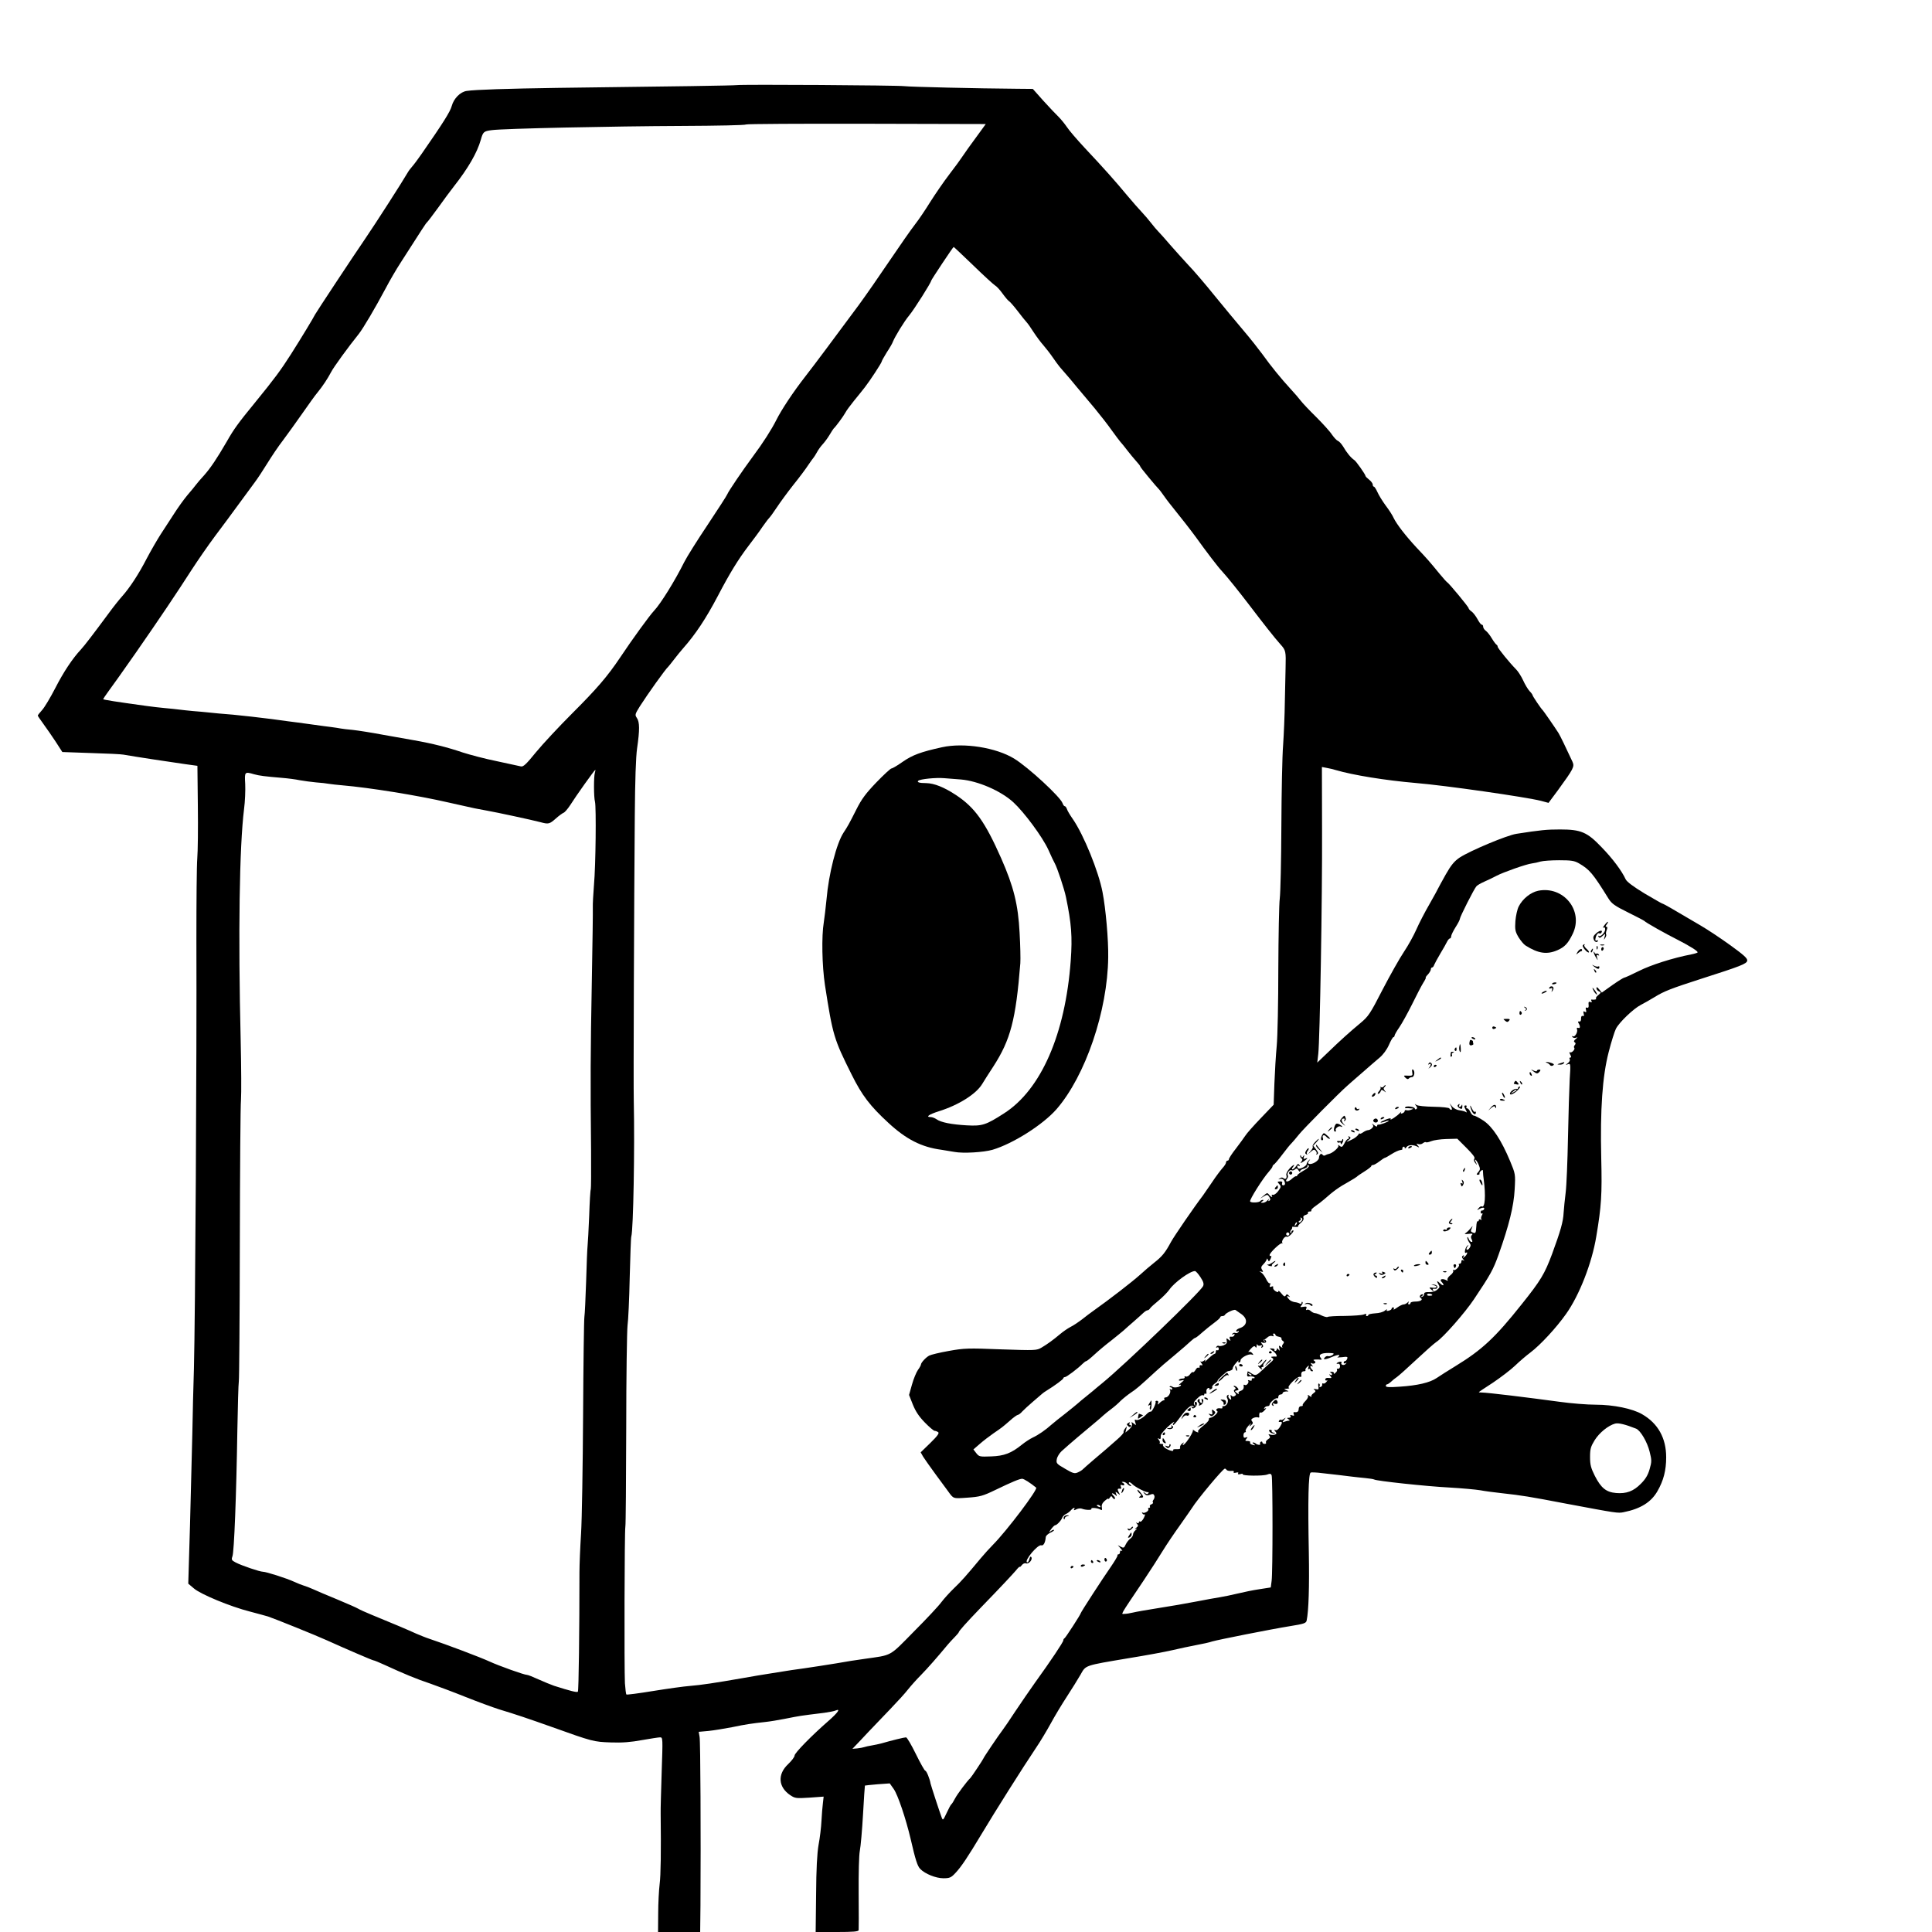 <?xml version="1.0" standalone="no"?>
<!DOCTYPE svg PUBLIC "-//W3C//DTD SVG 20010904//EN"
 "http://www.w3.org/TR/2001/REC-SVG-20010904/DTD/svg10.dtd">
<svg version="1.0" xmlns="http://www.w3.org/2000/svg"
 width="1330pt" height="1330pt" viewBox="0 0 1330 1330"
 preserveAspectRatio="xMidYMid meet">
<g transform="translate(0,1330) scale(0.1,-0.1)"
fill="#000000" stroke="none">
<path d="M5070 12714 c-23 -3 -402 -9 -1235 -19 -335 -5 -564 -12 -622 -21
-44 -6 -89 -52 -103 -103 -10 -39 -60 -118 -208 -331 -25 -36 -54 -75 -65 -87
-11 -12 -25 -31 -31 -42 -35 -61 -220 -349 -293 -456 -83 -121 -339 -509 -344
-520 -7 -16 -95 -162 -167 -275 -70 -110 -115 -170 -247 -332 -114 -139 -146
-183 -194 -268 -68 -117 -111 -181 -155 -231 -23 -25 -48 -54 -56 -65 -8 -11
-35 -44 -61 -74 -25 -30 -67 -89 -93 -130 -27 -41 -68 -104 -91 -140 -23 -36
-66 -110 -95 -165 -56 -109 -118 -203 -171 -262 -19 -21 -61 -74 -93 -118
-105 -142 -164 -219 -188 -245 -59 -63 -120 -155 -177 -266 -34 -66 -75 -135
-92 -153 -16 -18 -29 -34 -29 -37 0 -3 18 -29 39 -58 22 -30 60 -85 85 -123
l45 -70 198 -7 c109 -3 210 -8 223 -11 59 -11 342 -54 422 -65 l87 -12 3 -276
c2 -153 0 -315 -4 -362 -4 -47 -6 -296 -6 -555 3 -831 -8 -2610 -17 -2955 -4
-124 -9 -326 -11 -450 -3 -124 -10 -407 -16 -629 l-12 -403 39 -33 c46 -40
251 -125 385 -159 52 -14 109 -29 125 -34 45 -15 328 -129 405 -164 119 -54
314 -138 321 -138 5 0 39 -14 76 -31 128 -59 221 -98 315 -129 51 -18 161 -59
243 -92 83 -33 186 -71 230 -85 113 -34 199 -63 365 -122 279 -100 287 -102
405 -106 78 -3 139 2 214 16 58 10 114 19 125 19 19 0 19 -5 11 -237 -4 -131
-8 -260 -7 -288 3 -263 1 -423 -7 -485 -5 -41 -10 -132 -10 -202 l-1 -128 145
0 145 0 2 183 c3 479 0 1130 -6 1160 l-6 35 67 6 c38 4 111 16 163 26 96 20
131 25 230 36 30 3 89 13 130 21 117 23 98 20 275 42 33 5 68 11 78 16 36 15
15 -15 -50 -72 -116 -101 -233 -221 -233 -238 0 -10 -20 -36 -44 -59 -75 -70
-69 -158 14 -214 33 -22 41 -23 133 -17 l97 7 -5 -44 c-3 -24 -8 -79 -10 -123
-2 -44 -11 -118 -20 -165 -10 -58 -16 -166 -17 -343 l-3 -257 148 0 c110 0
147 3 148 13 1 6 1 120 0 252 -1 141 2 262 8 294 6 30 16 143 22 250 6 108 12
197 13 199 2 1 41 5 87 9 l84 6 27 -38 c29 -41 84 -205 117 -345 33 -144 47
-187 66 -206 33 -34 108 -64 159 -64 43 0 53 4 82 35 41 43 86 111 179 266 92
154 285 460 379 600 28 41 72 115 99 164 27 50 77 133 111 185 34 52 76 120
94 151 38 67 23 62 332 114 118 19 253 44 300 55 47 11 121 27 164 35 44 8 94
19 110 25 41 12 403 84 539 106 94 15 108 20 112 38 14 67 19 233 15 466 -7
365 -3 547 13 553 6 2 41 1 77 -4 36 -4 88 -10 115 -13 28 -3 68 -8 90 -11 22
-3 64 -7 93 -10 30 -3 57 -7 62 -10 15 -10 359 -47 515 -55 88 -5 185 -14 215
-19 30 -6 100 -15 155 -21 128 -14 185 -23 435 -71 352 -66 357 -67 397 -59
116 23 190 69 233 145 42 73 60 143 60 233 0 132 -56 233 -165 296 -66 39
-199 66 -320 66 -59 0 -171 9 -249 20 -229 31 -490 63 -538 64 -10 0 -18 1
-18 2 0 2 44 31 98 66 53 36 122 88 152 117 30 29 78 70 105 90 69 52 179 171
246 266 91 128 178 350 208 534 35 208 40 289 34 536 -8 339 8 565 51 732 18
71 41 143 50 161 23 45 122 139 171 164 22 11 65 36 95 54 66 41 117 60 315
124 278 89 320 105 323 127 2 16 -24 39 -115 105 -65 47 -158 109 -208 138
-123 72 -142 83 -203 119 -29 17 -56 31 -59 31 -3 0 -58 32 -123 70 -77 47
-121 80 -129 97 -26 57 -89 142 -165 220 -100 105 -142 123 -287 123 -92 0
-132 -4 -300 -30 -65 -10 -318 -116 -390 -163 -37 -25 -59 -51 -96 -116 -26
-47 -50 -90 -52 -95 -2 -6 -30 -56 -61 -111 -32 -55 -72 -133 -90 -174 -18
-41 -56 -110 -85 -153 -29 -43 -95 -160 -147 -260 -86 -168 -98 -185 -153
-231 -71 -59 -135 -116 -228 -206 l-69 -66 7 60 c11 96 28 1071 26 1542 l-1
433 32 -6 c18 -3 47 -10 63 -15 119 -35 341 -71 550 -89 206 -17 761 -97 863
-123 l52 -14 64 86 c109 150 116 163 101 197 -43 93 -86 182 -97 199 -26 41
-102 150 -107 155 -11 9 -71 98 -71 105 0 3 -9 16 -21 28 -11 12 -31 45 -44
74 -13 28 -35 62 -48 75 -43 43 -127 146 -127 156 0 6 -4 12 -8 14 -4 2 -19
21 -32 43 -13 22 -32 46 -42 53 -10 7 -18 20 -18 28 0 8 -4 14 -10 14 -5 0
-18 17 -29 38 -11 20 -29 44 -40 52 -12 8 -21 18 -21 23 0 9 -136 173 -148
179 -4 2 -27 28 -52 58 -66 81 -88 106 -160 182 -75 81 -135 159 -156 202 -7
17 -32 56 -55 86 -22 30 -48 72 -57 93 -9 20 -20 37 -24 37 -5 0 -8 6 -8 14 0
8 -11 23 -25 34 -14 11 -25 22 -25 26 0 9 -64 101 -77 109 -22 14 -52 50 -78
95 -11 17 -26 34 -35 37 -8 3 -26 22 -40 42 -13 21 -63 76 -110 123 -47 46
-95 97 -106 112 -12 16 -43 52 -70 81 -62 67 -137 159 -194 239 -25 34 -83
108 -130 163 -47 55 -136 163 -199 240 -62 77 -143 172 -180 210 -36 39 -93
102 -126 140 -33 39 -69 79 -80 90 -11 11 -34 38 -50 59 -17 22 -46 56 -65 76
-19 20 -64 71 -100 114 -81 98 -164 191 -291 326 -54 58 -110 123 -124 145
-15 22 -41 54 -58 71 -18 17 -65 67 -105 111 l-72 81 -108 1 c-272 2 -741 13
-777 18 -46 6 -1117 13 -1155 7z m1671 -330 c-59 -80 -102 -140 -121 -169 -8
-13 -47 -66 -86 -117 -39 -51 -97 -136 -130 -188 -32 -52 -79 -122 -105 -155
-26 -33 -104 -145 -175 -250 -70 -104 -166 -242 -213 -306 -177 -239 -302
-407 -366 -489 -85 -109 -165 -230 -200 -300 -33 -66 -93 -160 -161 -251 -74
-100 -170 -242 -177 -261 -3 -9 -64 -103 -135 -210 -71 -106 -144 -222 -162
-258 -63 -127 -163 -288 -208 -335 -31 -33 -148 -194 -232 -320 -90 -134 -161
-216 -332 -387 -90 -90 -201 -209 -248 -266 -68 -84 -88 -102 -104 -98 -12 3
-86 19 -166 36 -80 16 -185 44 -235 60 -99 34 -205 61 -335 84 -47 8 -146 26
-220 39 -74 14 -164 28 -200 32 -36 3 -74 8 -85 10 -11 2 -40 7 -65 10 -25 3
-79 10 -120 16 -41 6 -91 12 -110 15 -19 2 -100 13 -180 24 -80 10 -199 24
-265 30 -66 5 -141 12 -166 15 -25 3 -74 7 -110 10 -35 3 -77 8 -94 10 -16 2
-59 7 -95 10 -36 3 -94 10 -130 15 -205 28 -300 43 -300 47 0 2 17 27 38 56
42 57 80 111 186 262 171 246 279 407 387 575 41 63 112 166 159 229 47 62
120 161 163 220 43 58 93 126 111 151 19 25 57 83 86 130 29 47 77 119 109
160 31 41 90 124 133 185 42 60 88 125 103 142 36 44 71 97 94 141 17 34 120
175 190 262 31 39 114 180 186 315 26 50 73 131 105 180 149 233 173 270 180
275 4 3 38 48 76 100 37 52 86 118 108 146 99 126 161 233 186 322 15 54 20
59 75 66 77 11 832 27 1312 29 237 1 435 5 439 10 4 4 377 6 829 5 l821 -2
-45 -62z m-41 -911 c73 -71 140 -132 150 -138 10 -5 33 -30 51 -55 18 -25 38
-49 45 -53 7 -4 35 -36 61 -70 26 -34 53 -68 61 -76 7 -7 28 -37 47 -67 19
-29 49 -70 68 -91 18 -21 47 -58 64 -83 17 -25 39 -55 49 -67 11 -12 28 -32
39 -45 11 -12 45 -52 75 -89 30 -36 87 -104 126 -150 38 -46 91 -114 117 -151
26 -36 53 -72 60 -80 7 -7 28 -33 47 -58 19 -25 47 -58 62 -75 15 -16 28 -33
28 -37 0 -6 113 -142 130 -158 3 -3 17 -21 30 -40 14 -19 30 -42 37 -50 98
-122 149 -188 185 -237 74 -103 154 -208 181 -236 36 -39 116 -139 184 -228
99 -130 179 -232 217 -274 38 -42 39 -48 36 -165 -1 -36 -3 -139 -5 -230 -1
-91 -7 -226 -12 -300 -6 -74 -11 -326 -12 -560 -1 -234 -6 -456 -11 -495 -5
-38 -9 -257 -10 -485 0 -228 -5 -467 -11 -530 -6 -63 -13 -180 -16 -260 l-5
-145 -89 -93 c-49 -51 -97 -105 -106 -120 -10 -15 -39 -55 -65 -89 -27 -34
-48 -67 -48 -73 0 -5 -4 -10 -10 -10 -5 0 -10 -6 -10 -13 0 -7 -11 -24 -25
-39 -13 -15 -45 -57 -70 -95 -25 -37 -54 -79 -64 -93 -59 -77 -199 -281 -220
-320 -38 -71 -60 -99 -115 -142 -28 -22 -71 -59 -96 -82 -58 -52 -208 -168
-329 -254 -13 -9 -45 -33 -70 -53 -26 -20 -63 -45 -82 -54 -19 -10 -51 -32
-71 -49 -50 -42 -86 -68 -128 -93 -34 -20 -42 -20 -280 -12 -225 9 -253 8
-358 -11 -63 -11 -124 -26 -135 -32 -23 -12 -56 -48 -57 -61 0 -5 -9 -22 -21
-38 -11 -16 -30 -61 -41 -101 l-20 -71 26 -66 c19 -47 42 -82 82 -123 31 -32
62 -58 68 -58 6 0 17 -4 24 -9 10 -6 -3 -25 -53 -74 l-67 -65 17 -30 c10 -16
49 -71 87 -123 38 -52 76 -103 84 -114 39 -54 33 -52 134 -45 85 6 105 11 190
52 120 58 169 78 187 78 12 0 57 -29 96 -61 14 -11 -201 -296 -298 -394 -22
-22 -60 -64 -85 -94 -94 -113 -133 -158 -184 -206 -28 -27 -67 -70 -86 -95
-18 -25 -103 -116 -189 -202 -173 -176 -146 -160 -341 -188 -47 -6 -134 -20
-195 -31 -60 -10 -159 -25 -220 -34 -60 -8 -119 -17 -130 -19 -11 -2 -56 -9
-100 -16 -44 -7 -127 -20 -185 -31 -200 -35 -295 -49 -370 -55 -41 -3 -155
-19 -254 -35 -98 -16 -181 -27 -184 -24 -3 3 -7 38 -10 78 -5 103 -3 1047 3
1077 3 13 5 317 6 675 0 357 5 677 9 710 5 33 12 182 15 330 4 149 8 276 11
283 14 46 24 606 17 932 -3 105 2 1384 7 1965 2 244 7 402 16 465 18 124 18
180 -2 208 -14 21 -13 25 21 80 53 83 177 257 195 272 3 3 21 25 40 50 19 25
47 59 61 75 87 98 159 207 240 361 82 157 140 252 214 349 34 44 76 101 93
127 18 25 38 53 46 61 8 8 32 41 53 73 21 32 72 102 113 154 42 52 89 115 105
140 17 25 33 47 36 50 3 3 13 19 22 35 9 17 26 41 39 55 13 14 35 43 48 65 13
22 26 42 29 45 14 12 69 87 81 110 7 14 34 50 59 81 25 31 59 72 74 92 36 46
117 170 117 179 0 4 16 32 35 63 20 30 39 63 42 73 14 35 77 139 113 182 34
41 150 225 150 237 0 6 151 233 155 233 2 0 62 -57 135 -127z m-2605 -3493
c-8 -26 -8 -167 1 -200 9 -38 5 -439 -7 -571 -5 -64 -9 -133 -8 -155 1 -21 -2
-253 -7 -514 -9 -479 -10 -691 -5 -1162 1 -142 0 -261 -2 -265 -3 -5 -8 -87
-11 -183 -4 -96 -9 -188 -11 -205 -2 -16 -7 -127 -10 -245 -4 -118 -9 -228
-12 -245 -3 -16 -7 -320 -9 -675 -2 -355 -8 -722 -14 -817 -6 -95 -11 -214
-11 -265 0 -402 -5 -818 -11 -824 -7 -6 -51 5 -164 41 -22 8 -70 27 -107 44
-37 17 -72 31 -79 31 -19 0 -190 61 -258 92 -60 28 -304 120 -410 155 -25 8
-67 25 -95 37 -50 23 -160 70 -305 129 -41 17 -84 36 -95 43 -11 7 -76 35
-145 64 -69 28 -143 60 -165 70 -22 10 -51 21 -65 25 -14 4 -43 16 -65 26 -52
24 -193 69 -215 69 -21 0 -146 42 -188 64 -28 15 -30 19 -22 42 12 30 27 423
34 869 3 165 7 316 10 335 3 19 6 447 7 950 1 503 4 949 8 990 3 41 2 221 -2
400 -18 742 -9 1342 23 1600 7 52 10 130 8 173 -5 85 -4 86 61 67 35 -10 75
-15 194 -25 38 -3 92 -10 120 -16 29 -5 79 -12 112 -15 33 -2 74 -7 90 -10 17
-3 57 -7 90 -10 188 -16 518 -69 735 -119 58 -13 116 -26 130 -29 14 -3 36 -8
50 -11 14 -3 52 -10 85 -16 63 -11 305 -63 366 -79 55 -15 62 -13 105 25 21
19 46 37 54 40 8 3 28 26 45 52 41 65 167 242 173 243 2 0 0 -9 -3 -20z m6774
-623 c74 -43 96 -69 204 -243 22 -35 43 -50 134 -95 59 -29 110 -56 113 -59 6
-9 146 -88 230 -130 84 -43 143 -80 136 -87 -3 -3 -22 -9 -43 -13 -129 -25
-278 -73 -360 -114 -50 -25 -96 -46 -101 -46 -5 0 -42 -23 -82 -51 l-73 -52
-19 23 c-13 16 -18 18 -18 7 0 -8 8 -18 18 -22 15 -6 15 -8 -5 -25 -12 -9 -19
-20 -16 -24 6 -6 -12 -10 -30 -7 -5 1 -5 -4 -1 -10 5 -8 2 -10 -8 -7 -11 5
-14 0 -12 -19 2 -17 -2 -23 -11 -20 -9 4 -11 -1 -7 -15 4 -16 2 -19 -8 -13
-10 6 -12 3 -8 -13 4 -14 2 -19 -6 -16 -8 3 -12 -4 -12 -18 1 -14 -4 -22 -12
-20 -9 2 -11 -2 -6 -10 14 -22 13 -40 -1 -34 -9 3 -12 0 -9 -9 8 -19 -15 -57
-28 -49 -7 4 -8 3 -4 -4 4 -6 14 -9 24 -6 15 5 15 4 -1 -9 -12 -10 -15 -17 -7
-22 8 -5 8 -11 1 -19 -6 -7 -8 -16 -4 -19 9 -10 -18 -38 -29 -31 -6 4 -5 -3 1
-15 8 -15 9 -21 1 -21 -6 0 -8 -5 -4 -12 4 -6 -2 -18 -12 -26 -19 -14 -19 -15
0 -8 18 6 19 2 12 -101 -3 -60 -9 -241 -12 -403 -3 -162 -10 -333 -16 -380 -6
-47 -12 -109 -14 -138 -3 -63 -21 -125 -80 -286 -51 -136 -77 -180 -209 -345
-182 -229 -272 -313 -455 -425 -52 -32 -111 -69 -131 -83 -46 -31 -131 -51
-253 -59 -70 -5 -96 -4 -96 5 0 6 4 11 8 11 5 0 17 8 28 18 10 10 29 25 41 33
13 9 73 63 134 120 61 57 123 112 137 121 46 29 197 201 259 294 115 172 132
203 169 306 72 202 105 335 111 450 6 105 5 107 -31 194 -61 146 -122 238
-183 279 -29 19 -59 35 -66 35 -8 0 -19 11 -25 25 -6 14 -16 25 -22 25 -6 0
-8 5 -5 10 3 6 1 10 -4 10 -14 0 -14 -6 0 -32 9 -16 8 -19 -2 -12 -7 4 -27 9
-44 11 -16 2 -38 13 -48 26 l-18 22 11 -22 c6 -14 7 -23 1 -23 -5 0 -11 4 -13
9 -1 6 -50 11 -108 12 -60 1 -111 6 -120 13 -13 9 -13 9 -2 -6 9 -11 10 -18 2
-23 -5 -3 -10 -2 -10 3 0 13 -59 21 -66 10 -3 -5 -2 -8 3 -7 4 1 19 1 33 -1
23 -1 23 -2 5 -9 -11 -5 -26 -6 -32 -4 -7 3 -13 1 -13 -5 0 -5 -7 -13 -16 -16
-10 -4 -13 -2 -9 7 4 6 1 5 -7 -4 -17 -20 -74 -58 -65 -42 5 7 -7 6 -33 -4
-22 -9 -39 -18 -36 -20 2 -2 15 1 30 6 14 6 26 8 26 5 0 -6 -62 -29 -72 -26
-5 1 -8 -3 -8 -10 0 -6 -10 -3 -22 8 -13 10 -18 12 -11 5 9 -11 9 -17 -2 -27
-7 -8 -20 -14 -27 -14 -7 0 -24 -7 -36 -16 -12 -8 -22 -12 -22 -7 0 4 -5 0
-10 -9 -6 -9 -24 -24 -42 -32 -38 -20 -48 -20 -23 -3 14 11 15 16 5 22 -9 5
-11 4 -6 -3 4 -7 3 -12 -3 -12 -6 0 -18 -14 -26 -31 -14 -26 -18 -29 -33 -17
-9 8 -13 8 -9 1 7 -11 -41 -53 -66 -57 -7 -1 -17 -5 -24 -9 -6 -4 -14 -3 -18
3 -9 15 -25 2 -25 -20 0 -20 -47 -49 -68 -42 -10 3 -10 7 0 20 10 15 10 15 -2
4 -8 -7 -15 -18 -15 -25 0 -13 -45 -38 -57 -31 -4 3 -8 10 -8 15 0 6 5 7 12 3
7 -5 8 -3 3 6 -7 11 -12 9 -23 -8 -8 -12 -19 -22 -24 -22 -6 0 -5 7 2 15 22
27 0 16 -25 -12 -14 -16 -22 -34 -20 -41 7 -21 -5 -35 -19 -23 -8 7 -17 6 -26
-1 -12 -8 -12 -9 2 -4 17 5 31 -7 34 -31 1 -7 -4 -13 -12 -13 -7 0 -11 6 -8
14 4 10 -1 14 -15 13 -19 -1 -19 -3 -5 -18 14 -16 14 -20 -7 -49 -13 -17 -29
-28 -37 -25 -7 2 -10 0 -7 -5 10 -16 -7 -11 -19 6 -11 14 -14 13 -36 -6 l-25
-21 25 15 c24 14 26 14 38 -4 8 -14 9 -21 0 -26 -7 -5 -9 -2 -4 7 4 8 1 6 -7
-3 -8 -10 -23 -18 -33 -18 -16 0 -17 2 -4 10 9 6 10 10 3 10 -6 0 -14 -4 -17
-8 -7 -11 -64 -14 -70 -3 -7 10 89 161 128 204 14 16 26 32 26 37 0 4 4 10 8
12 5 2 31 32 58 68 27 36 56 72 65 80 8 8 31 35 51 60 28 36 280 290 332 335
6 6 50 44 97 85 47 41 103 90 126 109 24 20 50 55 64 87 13 30 27 54 31 54 4
0 8 5 8 10 0 6 15 32 33 58 18 26 57 97 87 157 30 61 64 127 77 148 13 20 21
37 18 37 -3 0 3 10 15 22 11 12 20 28 20 35 0 7 4 13 9 13 5 0 11 8 14 18 4 9
22 44 42 77 20 33 41 70 47 83 6 12 15 22 20 22 4 0 8 7 8 15 0 8 14 36 30 62
17 26 30 52 30 58 0 13 96 203 113 223 5 7 31 22 56 33 25 11 63 29 83 40 48
25 204 80 243 85 17 2 44 8 60 13 17 5 74 9 128 9 83 0 104 -3 136 -21z m-774
-1959 c42 -42 61 -66 55 -74 -6 -7 -4 -18 6 -30 14 -18 14 -18 4 5 -7 13 -8
21 -2 17 5 -3 15 -19 22 -36 11 -26 10 -33 -4 -49 -13 -15 -14 -18 -1 -18 8 0
12 4 10 8 -3 3 2 12 10 19 11 9 14 8 14 -7 0 -10 2 -34 5 -53 15 -111 9 -199
-14 -185 -4 3 -14 -3 -21 -12 -12 -15 -12 -16 1 -8 23 14 42 15 37 2 -3 -7 -9
-11 -14 -10 -5 1 -10 -4 -10 -12 0 -8 5 -12 10 -8 5 3 4 -4 -2 -14 -6 -11 -7
-24 -3 -28 4 -5 1 -5 -5 -1 -7 4 -13 2 -13 -4 0 -6 -3 -9 -7 -7 -5 3 -9 -13
-10 -36 -3 -47 -5 -50 -26 -41 -13 5 -14 10 -6 27 9 21 9 21 -5 4 -8 -10 -22
-25 -32 -32 -16 -11 -14 -12 16 -9 26 3 31 1 23 -7 -8 -8 -9 -18 -2 -31 7 -12
6 -18 -1 -18 -6 0 -15 10 -20 23 -5 12 -9 15 -9 7 0 -8 6 -23 14 -34 11 -14
11 -22 2 -36 -6 -10 -15 -16 -19 -13 -5 2 -3 12 4 21 10 14 10 15 -2 5 -15
-14 -22 -56 -8 -47 15 10 8 -14 -9 -27 -14 -12 -16 -12 -8 0 5 10 4 12 -4 7
-9 -6 -9 -11 1 -24 10 -12 10 -14 1 -8 -8 4 -13 1 -13 -8 0 -9 -5 -16 -12 -16
-6 0 -9 -3 -5 -6 9 -9 -25 -44 -36 -37 -6 3 -7 1 -3 -5 3 -6 -5 -20 -20 -31
-14 -11 -23 -25 -19 -32 5 -8 2 -8 -11 -1 -28 14 -48 4 -28 -15 8 -8 13 -18
10 -20 -3 -3 -12 2 -21 11 -22 22 -28 20 -13 -5 11 -17 10 -23 -9 -38 -13 -11
-36 -17 -56 -16 -24 1 -34 -3 -33 -13 1 -8 -6 -17 -14 -19 -13 -4 -13 -3 0 6
9 7 10 11 3 11 -16 0 -26 -17 -13 -25 19 -12 -1 -25 -36 -25 -19 0 -34 -4 -34
-10 0 -5 -5 -10 -11 -10 -5 0 -7 6 -3 13 6 10 4 10 -7 0 -7 -7 -19 -13 -27
-13 -8 0 -28 -10 -45 -22 -17 -12 -27 -17 -23 -10 4 7 2 12 -3 12 -6 0 -11 -4
-11 -9 0 -5 -9 -11 -20 -14 -13 -3 -18 -1 -13 6 3 7 -2 4 -13 -5 -11 -10 -40
-18 -67 -19 -26 -2 -47 -6 -47 -11 0 -4 -5 -8 -11 -8 -5 0 -7 4 -4 10 4 6 -2
7 -17 1 -13 -5 -72 -9 -131 -10 -60 0 -113 -3 -118 -7 -5 -3 -23 2 -41 10 -17
9 -37 16 -45 16 -8 0 -21 7 -30 15 -8 8 -20 12 -26 8 -6 -4 -8 0 -4 10 5 12 0
14 -20 11 -23 -4 -25 -3 -13 11 7 8 10 18 6 22 -3 3 -6 1 -6 -6 0 -7 -5 -9
-12 -5 -7 4 -22 9 -35 10 -13 2 -30 9 -38 18 -18 18 -20 30 -2 20 9 -5 9 -3
-1 7 -11 11 -14 12 -21 1 -6 -11 -13 -7 -30 14 -11 14 -21 22 -21 15 0 -8 -6
-8 -20 1 -11 7 -18 18 -16 25 3 8 -1 10 -11 6 -13 -5 -15 -2 -10 11 4 9 3 15
-2 12 -5 -3 -16 10 -25 29 -9 19 -24 39 -34 45 -16 11 -16 11 0 6 15 -4 16 -2
6 13 -9 15 -7 22 11 40 11 11 21 27 22 34 0 6 3 4 7 -5 6 -15 9 -14 19 7 6 14
7 23 2 19 -5 -3 -9 0 -9 6 0 16 77 89 86 81 4 -3 5 -1 1 4 -7 13 19 49 31 41
5 -3 20 6 32 19 13 14 18 25 12 25 -7 0 -12 -5 -12 -12 0 -6 -3 -8 -6 -5 -4 4
-2 13 4 20 7 8 9 16 7 19 -3 3 6 4 21 2 14 -1 23 0 20 3 -3 3 6 14 19 25 14
11 22 25 18 34 -4 10 2 17 16 21 11 3 18 9 15 14 -3 5 3 9 12 9 10 0 14 3 11
7 -4 3 9 17 28 30 19 13 46 34 61 47 63 56 100 83 169 121 28 16 52 31 55 34
3 4 26 20 52 36 27 17 48 33 48 38 0 4 5 7 12 7 6 0 26 11 44 25 18 14 35 25
39 25 3 0 24 12 46 26 22 14 49 26 59 27 10 1 17 4 14 8 -2 4 0 10 6 14 5 3
10 1 10 -6 0 -8 5 -6 13 5 13 17 50 17 79 0 9 -5 9 -2 -1 9 -12 15 -12 17 3
11 9 -3 23 -1 31 6 9 7 18 10 21 7 3 -3 19 0 36 7 17 7 64 14 105 15 l75 2 63
-63z m-1085 -127 c0 -6 -18 -20 -40 -32 -22 -13 -40 -26 -40 -31 0 -4 -3 -7
-8 -5 -4 1 -18 -8 -31 -20 -25 -23 -50 -21 -31 2 7 8 9 19 5 25 -8 13 14 42
27 34 5 -3 15 -1 23 6 10 9 16 7 24 -7 6 -10 11 -13 11 -7 0 7 11 15 25 18 14
4 25 11 25 16 0 6 2 10 5 10 3 0 5 -4 5 -9z m-51 -377 c-6 -8 -15 -12 -18 -8
-3 4 0 9 7 11 6 3 9 10 6 15 -4 7 -2 8 5 4 9 -6 9 -11 0 -22z m-38 -27 c-10
-9 -11 -8 -5 6 3 10 9 15 12 12 3 -3 0 -11 -7 -18z m-47 -68 c-3 -5 -10 -7
-15 -3 -5 3 -7 10 -3 15 3 5 10 7 15 3 5 -3 7 -10 3 -15z m-610 -291 c21 -32
25 -47 18 -62 -18 -40 -539 -541 -692 -666 -30 -25 -60 -49 -66 -55 -6 -5 -28
-23 -49 -40 -21 -16 -45 -37 -54 -45 -9 -8 -48 -40 -86 -70 -38 -29 -81 -64
-95 -76 -42 -38 -93 -73 -130 -90 -19 -9 -53 -31 -75 -49 -73 -59 -122 -78
-212 -81 -78 -3 -83 -2 -102 22 l-20 26 45 39 c24 21 66 53 92 71 64 44 61 42
113 87 25 23 51 41 56 41 5 0 19 10 30 23 11 12 44 42 73 67 29 25 58 50 64
55 7 6 19 15 28 20 63 39 118 80 118 87 0 4 5 8 11 8 11 0 88 58 122 92 10 10
21 18 25 18 4 0 29 20 56 45 27 25 78 68 115 96 36 29 75 60 86 70 11 10 42
38 69 61 27 24 58 51 68 61 10 9 22 17 28 17 5 0 13 6 17 13 4 7 31 31 59 54
28 23 61 57 74 75 33 49 142 128 176 128 6 0 23 -19 38 -42z m1596 -124 c0 -2
-9 -4 -21 -4 -11 0 -18 4 -14 10 5 8 35 3 35 -6z m-1312 -132 c45 -34 38 -79
-16 -96 -12 -4 -22 -12 -22 -17 0 -6 5 -7 12 -3 7 5 8 3 4 -5 -5 -7 -14 -10
-22 -7 -7 3 -16 0 -20 -6 -5 -7 -2 -8 6 -3 8 5 11 3 8 -6 -3 -8 -12 -13 -21
-11 -12 2 -15 -2 -10 -15 6 -16 5 -16 -10 -5 -14 12 -16 11 -12 -8 3 -15 -3
-23 -21 -31 -14 -5 -29 -7 -34 -4 -5 3 -12 0 -16 -6 -4 -8 -3 -9 4 -5 7 4 12
1 12 -9 0 -9 -4 -13 -10 -10 -5 3 -10 -1 -10 -9 0 -9 -4 -16 -9 -16 -5 0 -24
-15 -42 -32 -18 -18 -29 -26 -24 -18 7 12 6 13 -7 3 -8 -7 -19 -9 -24 -5 -4 4
-2 -1 6 -11 11 -16 11 -18 -1 -15 -8 2 -13 -3 -11 -10 1 -8 -2 -11 -7 -7 -6 3
-15 -4 -21 -16 -7 -11 -14 -18 -17 -15 -4 3 -13 -3 -21 -15 -8 -11 -20 -18
-29 -15 -8 3 -11 1 -8 -4 3 -6 -3 -10 -14 -10 -11 0 -22 -4 -25 -9 -4 -5 4 -7
16 -4 23 5 23 4 -2 -17 -14 -12 -19 -19 -12 -15 6 3 12 4 12 0 0 -12 -45 -22
-58 -12 -7 5 -15 7 -19 3 -3 -3 -1 -6 5 -6 7 0 12 -5 12 -11 0 -5 -5 -7 -12
-3 -7 4 -8 3 -4 -4 10 -16 -11 -52 -30 -52 -8 0 -12 -4 -9 -10 3 -5 2 -10 -4
-10 -5 0 -18 -8 -27 -17 -15 -15 -17 -15 -12 -2 4 9 1 16 -8 16 -7 0 -11 -3
-9 -6 6 -10 -24 -71 -33 -69 -6 2 -18 -6 -29 -17 -26 -28 -62 -47 -74 -39 -8
4 -9 -1 -4 -17 7 -22 7 -23 -10 -9 -17 13 -18 13 -13 -1 4 -11 -3 -25 -19 -39
l-26 -22 6 23 c6 23 5 23 -8 5 -8 -10 -12 -22 -10 -26 2 -4 -18 -27 -46 -51
-28 -24 -61 -53 -73 -64 -13 -11 -52 -44 -87 -74 -35 -30 -68 -59 -74 -65 -5
-6 -21 -16 -35 -22 -22 -10 -34 -7 -88 25 -59 34 -62 38 -57 66 3 17 18 41 33
55 56 51 157 136 246 210 10 8 28 24 40 35 12 11 38 32 57 46 19 14 48 39 64
56 17 16 48 41 70 56 37 24 59 43 172 147 21 20 78 69 128 110 49 41 100 85
113 98 13 12 26 22 30 22 4 0 26 17 49 38 23 20 60 50 82 66 23 17 41 33 41
38 0 4 6 8 14 8 8 0 16 3 18 8 6 13 62 40 73 34 5 -3 25 -17 43 -30z m232
-141 c0 -5 10 -11 23 -13 12 -2 20 -7 19 -12 -2 -5 2 -12 9 -17 10 -6 10 -11
1 -22 -7 -7 -8 -18 -4 -23 4 -4 -1 -3 -10 4 -14 12 -16 10 -11 -10 4 -18 3
-20 -6 -8 -7 10 -11 11 -11 3 0 -7 -5 -13 -11 -13 -5 0 -8 4 -5 8 2 4 -5 9
-17 9 -20 2 -20 1 3 -15 24 -16 38 -43 23 -41 -5 1 -15 1 -23 0 -12 -1 -13 -3
-1 -10 11 -7 8 -14 -14 -32 -15 -13 -37 -33 -49 -45 -46 -44 -53 -47 -80 -29
-14 10 -26 16 -27 14 -7 -35 -6 -37 17 -34 14 1 27 -2 30 -7 3 -4 0 -7 -8 -6
-7 2 -12 -2 -11 -9 2 -8 -4 -10 -15 -6 -9 3 -14 3 -10 -2 10 -11 -11 -37 -23
-29 -5 3 -9 2 -8 -3 4 -21 -3 -32 -21 -38 -12 -4 -17 -11 -13 -18 4 -7 -1 -5
-12 3 -17 14 -17 15 -1 18 14 3 15 7 5 18 -6 8 -17 14 -23 14 -6 0 -5 -4 3 -9
9 -6 10 -10 2 -16 -9 -5 -9 -11 0 -22 10 -12 10 -16 -1 -23 -9 -6 -18 -4 -23
3 -6 8 -7 3 -4 -11 5 -19 3 -21 -9 -11 -7 6 -11 16 -7 22 3 6 1 7 -6 3 -7 -5
-8 -13 -2 -24 12 -20 -4 -52 -25 -52 -8 0 -13 -4 -9 -9 3 -6 -3 -8 -15 -6 -22
4 -36 -10 -20 -20 11 -7 -30 -45 -49 -45 -6 0 -10 -5 -9 -11 2 -7 -16 -26 -39
-44 -23 -18 -39 -36 -36 -39 12 -12 -13 -6 -27 7 -8 6 -12 8 -8 3 7 -9 -43
-89 -64 -102 -7 -5 -8 -3 -3 7 8 12 6 12 -9 0 -9 -8 -15 -20 -12 -27 3 -8 -5
-11 -24 -10 -16 1 -27 -2 -24 -6 8 -13 -29 -4 -54 13 -12 9 -19 19 -15 22 3 4
-2 7 -12 7 -10 0 -15 3 -12 7 4 3 1 13 -6 21 -9 13 -9 14 1 8 6 -4 12 -2 12 3
0 6 1 14 1 19 2 13 35 50 70 79 19 15 28 20 20 10 -7 -9 -9 -17 -4 -17 5 0 26
25 48 55 46 63 80 91 91 73 5 -7 3 -8 -6 -3 -9 5 -11 4 -6 -4 6 -9 11 -9 22 0
16 13 19 39 4 39 -5 0 -7 -8 -4 -17 5 -14 4 -15 -4 -4 -8 11 -3 22 19 43 16
16 33 27 39 23 5 -3 10 -1 10 5 0 6 4 9 9 5 6 -3 8 3 6 14 -2 11 3 22 11 25 8
3 12 1 9 -4 -3 -6 1 -7 9 -4 9 3 14 10 11 14 -3 5 5 16 17 25 13 8 22 18 20
20 -3 6 64 66 72 66 13 -1 36 12 32 18 -2 3 7 20 21 36 14 17 22 24 19 18 -4
-7 -2 -13 3 -13 6 0 11 7 11 15 0 18 57 48 77 40 13 -4 14 -3 3 10 -7 8 -17
12 -24 8 -6 -3 0 6 13 20 18 20 27 24 33 15 5 -9 8 -7 9 7 0 11 3 15 5 8 3 -7
12 -9 21 -6 12 5 14 3 8 -7 -5 -9 -4 -11 4 -6 9 6 9 11 -1 24 -11 13 -10 15 4
9 20 -7 34 8 17 19 -8 5 -9 3 -4 -7 5 -8 5 -11 1 -7 -9 7 -9 18 -1 18 3 -1 12
6 21 14 8 8 22 12 31 9 11 -4 14 -3 9 5 -4 7 -2 12 3 12 6 0 11 -4 11 -9z
m393 -139 c-10 -7 -23 -10 -29 -8 -7 3 -18 -1 -24 -9 -10 -11 -8 -13 7 -11 11
2 36 11 56 20 20 8 37 11 37 6 0 -4 -6 -10 -12 -13 -7 -3 6 -2 30 0 36 5 42 3
36 -11 -3 -9 -10 -16 -15 -16 -5 0 -9 -5 -9 -11 0 -5 6 -7 13 -3 9 5 9 4 0 -6
-12 -13 -37 -5 -28 10 6 10 -21 7 -32 -4 -4 -4 -1 -6 7 -4 9 2 15 -4 15 -17 0
-11 -6 -19 -13 -17 -8 1 -11 -2 -8 -7 3 -5 -2 -15 -11 -22 -9 -8 -14 -9 -11
-4 4 6 -3 11 -15 12 -12 0 -16 -1 -9 -4 6 -3 12 -9 12 -14 0 -6 -6 -7 -12 -3
-10 6 -10 4 0 -8 11 -14 10 -16 -11 -14 -14 2 -24 -2 -24 -10 0 -7 5 -10 11
-7 6 4 5 -1 -3 -10 -7 -9 -17 -14 -22 -11 -5 3 -8 0 -7 -7 2 -6 -3 -14 -11
-17 -8 -2 -11 0 -7 6 3 6 2 13 -3 17 -6 3 -8 -5 -5 -19 3 -21 1 -23 -18 -19
-17 3 -19 2 -9 -5 10 -8 9 -12 -8 -24 -11 -8 -18 -19 -13 -24 4 -4 -2 -2 -12
6 -12 9 -17 10 -12 3 4 -8 -3 -23 -17 -37 -14 -14 -22 -27 -19 -30 3 -3 -2 -6
-11 -6 -10 0 -17 -8 -17 -20 0 -18 -10 -25 -32 -21 -4 0 -5 -6 -2 -14 5 -11 2
-13 -12 -8 -12 4 -15 3 -10 -5 4 -8 0 -12 -11 -12 -15 0 -16 -2 -3 -10 9 -6
10 -10 3 -10 -6 0 -20 -3 -30 -7 -16 -6 -17 -5 -3 13 14 17 13 18 -1 7 -9 -7
-18 -10 -21 -7 -3 3 -9 0 -13 -6 -3 -6 -3 -10 2 -9 21 4 23 -3 6 -31 -11 -19
-23 -28 -32 -25 -11 4 -12 3 -1 -10 10 -12 9 -16 -4 -21 -9 -3 -23 -3 -32 0
-13 5 -14 3 -6 -7 8 -10 6 -16 -9 -25 -11 -7 -17 -17 -14 -22 3 -6 -1 -10 -9
-10 -9 0 -16 5 -16 11 0 5 -5 7 -10 4 -6 -4 -8 -10 -5 -15 6 -10 -21 -7 -31 3
-4 4 -12 7 -18 7 -6 0 -4 -5 4 -10 17 -11 10 -13 -14 -4 -9 3 -13 10 -10 15 3
5 -5 9 -17 9 -18 0 -19 2 -9 15 11 13 10 14 -4 9 -12 -4 -16 0 -16 15 0 12 5
21 11 21 5 0 8 4 4 9 -3 5 7 22 21 38 15 15 20 19 13 8 -13 -18 -13 -19 4 -6
13 10 14 17 6 27 -8 9 -6 15 8 22 10 5 24 7 31 5 7 -3 12 -1 11 4 -3 19 2 34
10 29 4 -3 17 4 27 16 11 12 13 18 5 13 -10 -5 -12 -4 -7 3 4 7 14 12 22 12 8
0 14 4 14 10 0 14 42 50 52 44 4 -3 8 2 8 10 0 9 7 16 15 16 8 0 15 5 15 10 0
6 10 10 23 11 21 0 21 1 2 9 -18 8 -18 9 5 10 14 1 19 4 12 7 -15 6 58 79 76
75 7 -2 12 1 11 5 -4 21 2 33 17 33 8 0 13 3 11 8 -3 4 2 14 11 22 14 13 15
12 9 -3 -4 -11 -3 -16 3 -12 6 3 10 1 10 -4 0 -6 5 -11 12 -11 9 0 9 3 0 12
-16 16 -15 31 1 22 7 -5 6 0 -3 11 -9 11 -10 16 -2 11 17 -10 38 4 21 15 -11
7 -9 9 6 10 11 1 27 0 34 -1 12 -1 12 1 3 12 -18 22 2 34 53 34 39 -1 43 -3
28 -14z m-558 -140 c-3 -3 -11 0 -18 7 -9 10 -8 11 6 5 10 -3 15 -9 12 -12z
m2648 -367 c30 -12 77 -92 93 -158 15 -59 15 -69 0 -121 -12 -42 -29 -69 -60
-100 -51 -52 -100 -70 -171 -64 -68 6 -103 34 -146 118 -27 54 -33 76 -33 130
0 56 5 72 32 116 32 51 93 101 141 114 23 6 71 -6 144 -35z m-2819 -284 c4 -5
17 -8 31 -7 14 2 22 -1 18 -7 -4 -6 2 -8 15 -5 14 4 20 2 15 -5 -4 -6 2 -8 15
-5 12 4 20 3 17 -1 -6 -11 139 -13 168 -2 20 8 27 6 31 -5 8 -21 8 -669 0
-726 l-6 -46 -77 -12 c-42 -6 -110 -20 -151 -30 -41 -10 -95 -21 -120 -25 -25
-4 -99 -17 -165 -30 -66 -13 -183 -33 -260 -45 -77 -12 -156 -26 -176 -31 -20
-5 -46 -9 -58 -9 -24 0 -40 -26 130 227 47 70 107 164 134 208 27 44 81 124
120 178 38 55 75 106 80 115 34 56 214 272 227 272 4 0 9 -4 12 -9z m-684 -96
c7 -8 18 -15 24 -15 6 0 4 4 -4 10 -8 5 -12 12 -8 15 3 4 14 -2 24 -13 21 -20
94 -58 107 -54 5 1 6 -2 2 -8 -5 -8 -12 -7 -23 2 -15 12 -16 11 -4 -4 11 -13
19 -15 38 -8 19 8 26 6 30 -5 4 -8 1 -21 -5 -29 -6 -7 -8 -16 -4 -19 3 -4 -2
-9 -11 -13 -9 -3 -13 -10 -10 -15 3 -5 0 -9 -6 -9 -6 0 -9 -4 -5 -9 7 -12 -29
-33 -40 -23 -5 4 -5 1 -1 -6 4 -7 11 -10 16 -7 5 3 2 -8 -6 -25 -9 -17 -20
-28 -25 -25 -5 4 -9 1 -9 -5 0 -6 -6 -8 -12 -4 -10 5 -10 4 -1 -6 10 -11 9
-16 -5 -27 -12 -10 -12 -12 -2 -8 10 4 9 2 -2 -8 -10 -8 -18 -21 -18 -30 0 -9
-9 -22 -19 -29 -11 -8 -25 -26 -32 -41 -10 -23 -15 -25 -33 -15 l-21 11 20
-23 c11 -13 14 -20 8 -16 -8 4 -13 1 -13 -8 0 -9 -4 -16 -10 -16 -6 0 -9 -4
-7 -8 1 -5 -20 -40 -46 -78 -54 -77 -207 -313 -207 -319 0 -8 -105 -170 -112
-173 -5 -2 -8 -9 -8 -14 0 -12 -87 -142 -196 -293 -35 -49 -95 -137 -134 -195
-38 -58 -78 -117 -89 -131 -25 -32 -131 -189 -131 -194 0 -4 -83 -129 -90
-135 -22 -20 -90 -111 -105 -140 -10 -19 -21 -37 -25 -40 -5 -3 -19 -30 -33
-60 -25 -53 -26 -54 -35 -30 -15 40 -73 218 -76 232 -5 32 -28 88 -36 88 -5 0
-34 52 -65 115 -31 63 -61 115 -68 115 -12 0 -102 -22 -167 -41 -19 -5 -51
-12 -70 -15 -19 -3 -42 -8 -50 -11 -8 -3 -30 -7 -48 -9 l-34 -3 45 47 c45 48
68 73 216 227 48 50 103 110 122 135 20 25 60 70 90 100 47 48 110 120 184
209 11 13 32 36 48 52 15 15 27 30 27 32 0 8 51 65 150 168 156 161 213 223
243 257 15 19 27 30 27 26 0 -4 6 1 14 11 7 10 20 16 28 13 19 -8 48 25 38 42
-5 8 -10 3 -14 -14 -4 -15 -11 -24 -16 -21 -20 12 75 125 98 117 15 -5 28 18
31 56 0 9 15 23 32 31 16 7 28 16 25 19 -3 2 -13 -1 -23 -9 -14 -11 -13 -9 2
13 11 15 24 28 28 28 12 0 43 33 50 53 4 9 15 20 24 24 10 4 25 15 34 25 18
20 34 25 23 7 -4 -7 1 -7 16 1 12 6 29 8 38 4 25 -10 71 -11 65 -1 -7 11 48 6
64 -6 9 -6 11 -2 8 16 -3 16 3 30 20 45 14 12 25 19 25 14 0 -4 5 0 10 8 9 13
11 13 19 0 6 -8 13 -12 16 -8 3 3 -1 13 -10 22 -9 9 -13 16 -8 16 5 0 15 -6
22 -12 10 -11 11 -9 5 7 -7 18 -6 19 11 5 17 -14 18 -14 6 8 -11 21 -8 27 13
23 5 -1 6 6 2 15 -4 12 -2 15 9 10 8 -3 15 -1 15 3 0 5 -6 12 -12 14 -8 4 -7
6 3 6 9 1 22 -6 29 -14z m-185 -155 c3 -6 -1 -7 -9 -4 -18 7 -21 14 -7 14 6 0
13 -4 16 -10z"/>
<path d="M6485 8156 c-146 -32 -204 -54 -269 -99 -37 -26 -72 -47 -79 -47 -6
0 -53 -43 -104 -96 -73 -76 -102 -115 -138 -187 -50 -99 -60 -117 -88 -159
-48 -73 -102 -282 -117 -458 -6 -58 -14 -130 -19 -160 -16 -95 -12 -298 8
-431 54 -347 61 -371 184 -617 71 -143 127 -216 253 -332 122 -113 228 -167
364 -185 25 -4 66 -11 91 -15 59 -11 200 -3 262 15 141 42 346 172 440 279
199 229 352 677 356 1046 2 120 -17 335 -39 448 -27 142 -129 394 -205 504
-19 27 -37 57 -40 68 -4 11 -10 20 -15 20 -5 0 -11 9 -15 20 -14 43 -237 249
-334 308 -125 76 -346 111 -496 78z m130 -222 c117 -10 275 -78 361 -157 75
-69 201 -239 241 -327 18 -41 38 -83 44 -93 17 -30 66 -178 77 -232 38 -183
45 -273 33 -438 -37 -505 -204 -889 -460 -1052 -123 -79 -149 -88 -255 -82
-105 6 -178 20 -209 42 -12 8 -29 15 -39 15 -39 0 -14 18 55 40 135 42 256
118 298 187 13 21 47 76 77 121 119 184 155 322 186 711 2 29 0 123 -5 210
-10 194 -41 318 -127 513 -111 251 -181 349 -311 435 -82 54 -150 81 -205 82
-47 0 -65 6 -55 16 13 12 121 23 179 18 36 -3 88 -7 115 -9z"/>
<path d="M10589 7168 c-52 -11 -107 -55 -134 -108 -10 -19 -20 -65 -23 -101
-4 -58 -1 -72 21 -110 15 -24 36 -50 49 -58 87 -55 147 -64 220 -32 50 22 73
47 105 113 76 158 -63 331 -238 296z"/>
<path d="M11046 6932 c-11 -14 -14 -22 -8 -18 8 5 12 0 12 -12 0 -22 -33 -55
-45 -45 -4 5 -5 2 -1 -5 6 -11 12 -10 28 5 20 18 21 18 14 -7 -6 -22 -5 -22 4
-7 7 10 9 21 7 24 -3 3 -2 16 3 29 7 16 6 24 -1 24 -8 0 -7 5 1 15 7 9 11 17
9 19 -2 2 -13 -8 -23 -22z"/>
<path d="M10989 6876 c-20 -18 -24 -27 -17 -45 6 -18 28 -22 28 -5 0 3 -5 2
-10 -1 -6 -3 -9 2 -7 12 4 26 17 44 27 38 5 -3 11 -1 14 4 13 20 -10 18 -35
-3z"/>
<path d="M10896 6792 c-6 -11 34 -56 42 -48 3 3 -4 14 -16 24 -12 11 -19 22
-15 26 3 3 4 6 0 6 -3 0 -8 -4 -11 -8z"/>
<path d="M11018 6793 c6 -2 18 -2 25 0 6 3 1 5 -13 5 -14 0 -19 -2 -12 -5z"/>
<path d="M10991 6774 c0 -11 3 -14 6 -6 3 7 2 16 -1 19 -3 4 -6 -2 -5 -13z"/>
<path d="M11023 6765 c0 -8 4 -12 9 -9 4 3 8 9 8 15 0 5 -4 9 -8 9 -5 0 -9 -7
-9 -15z"/>
<path d="M10861 6748 c-13 -22 -13 -22 4 -8 10 8 20 14 22 13 1 -2 3 0 4 4 2
17 -17 11 -30 -9z"/>
<path d="M10955 6759 c-4 -6 -5 -12 -2 -15 2 -3 7 2 10 11 7 17 1 20 -8 4z"/>
<path d="M10971 6745 c0 -5 6 -21 15 -35 15 -25 15 -25 8 -1 -4 17 -3 21 6 16
9 -5 11 -4 6 4 -4 6 -11 9 -16 6 -4 -3 -11 1 -13 7 -3 7 -6 9 -6 3z"/>
<path d="M10974 6646 c24 -19 36 -20 36 -4 0 6 -3 8 -6 5 -4 -3 -16 -2 -28 4
-20 10 -20 10 -2 -5z"/>
<path d="M10976 6617 c3 -10 9 -15 12 -12 3 3 0 11 -7 18 -10 9 -11 8 -5 -6z"/>
<path d="M10685 6529 c-3 -4 2 -6 10 -5 21 3 28 13 10 13 -9 0 -18 -4 -20 -8z"/>
<path d="M10665 6500 c-3 -6 1 -7 10 -4 11 5 14 2 9 -12 -5 -15 -4 -16 4 -4
11 15 7 30 -8 30 -5 0 -12 -4 -15 -10z"/>
<path d="M10970 6481 c5 -11 15 -23 21 -27 6 -3 3 5 -6 20 -20 30 -30 35 -15
7z"/>
<path d="M10620 6470 c-8 -5 -10 -10 -5 -10 6 0 17 5 25 10 8 5 11 10 5 10 -5
0 -17 -5 -25 -10z"/>
<path d="M10499 6362 c9 -7 10 -11 2 -15 -7 -4 -8 -5 0 -4 15 3 13 21 -3 25
-10 3 -10 2 1 -6z"/>
<path d="M10460 6324 c0 -8 5 -12 10 -9 6 4 8 11 5 16 -9 14 -15 11 -15 -7z"/>
<path d="M10350 6284 c0 -1 6 -7 14 -13 10 -8 16 -8 24 2 9 10 6 13 -13 13
-14 0 -25 -1 -25 -2z"/>
<path d="M10273 6225 c0 -7 6 -11 14 -8 7 3 13 6 13 8 0 2 -6 5 -13 8 -8 3
-14 -1 -14 -8z"/>
<path d="M10130 6156 c0 -2 7 -7 16 -10 8 -3 12 -2 9 4 -6 10 -25 14 -25 6z"/>
<path d="M10119 6138 c-7 -25 -5 -36 10 -34 9 2 15 6 14 9 -2 4 -3 12 -3 17 0
8 -18 15 -21 8z"/>
<path d="M10049 6108 c-6 -20 -5 -38 1 -48 5 -7 7 0 6 19 -1 26 -4 39 -7 29z"/>
<path d="M10015 6081 c-3 -5 -2 -12 3 -15 5 -3 9 1 9 9 0 17 -3 19 -12 6z"/>
<path d="M9989 6058 c-6 -21 -5 -37 2 -32 5 3 7 9 4 14 -3 4 1 11 7 13 10 4
10 6 1 6 -7 1 -13 0 -14 -1z"/>
<path d="M9894 6004 c-18 -14 -18 -15 4 -4 12 6 22 13 22 15 0 8 -5 6 -26 -11z"/>
<path d="M9835 5979 c-5 -8 -4 -10 3 -5 16 10 15 -6 0 -24 -7 -8 -4 -7 7 2 14
13 16 21 8 29 -8 8 -13 7 -18 -2z"/>
<path d="M10650 5983 c8 -3 18 -10 21 -16 4 -5 13 -6 20 -2 9 6 8 10 -7 16
-10 4 -26 8 -34 8 -13 -1 -13 -1 0 -6z"/>
<path d="M10740 5980 c-23 -7 -23 -8 -3 -9 12 -1 25 4 28 9 3 6 5 10 3 9 -2
-1 -14 -5 -28 -9z"/>
<path d="M9870 5959 c0 -5 5 -7 10 -4 6 3 10 8 10 11 0 2 -4 4 -10 4 -5 0 -10
-5 -10 -11z"/>
<path d="M9722 5918 c4 -22 2 -24 -29 -23 -32 2 -33 1 -18 -14 10 -10 18 -12
23 -6 4 6 14 10 22 10 17 0 23 42 7 52 -6 4 -8 -4 -5 -19z"/>
<path d="M10554 5926 c24 -19 30 -20 45 -3 8 10 7 14 -4 14 -8 0 -15 -4 -15
-9 0 -5 -10 -4 -22 2 -22 11 -22 10 -4 -4z"/>
<path d="M10530 5911 c0 -6 4 -13 10 -16 6 -3 7 1 4 9 -7 18 -14 21 -14 7z"/>
<path d="M10425 5850 c-3 -5 -5 -10 -3 -11 33 -8 38 -7 27 7 -14 17 -16 17
-24 4z"/>
<path d="M10466 5847 c3 -10 9 -15 12 -12 3 3 0 11 -7 18 -10 9 -11 8 -5 -6z"/>
<path d="M9525 5820 c-4 -6 -12 -7 -18 -4 -7 4 -9 3 -4 -1 4 -5 0 -17 -10 -27
-9 -10 -11 -18 -6 -18 6 0 14 7 17 16 5 14 9 14 24 3 15 -12 16 -12 5 2 -10
12 -10 18 -1 27 7 7 9 12 6 12 -4 0 -10 -5 -13 -10z"/>
<path d="M10450 5809 c0 -5 -4 -8 -9 -5 -5 3 -19 -2 -32 -12 -14 -12 -18 -21
-11 -26 6 -3 26 7 44 23 18 17 27 31 21 31 -7 0 -13 -5 -13 -11z m-10 -14 c0
-2 -10 -9 -22 -15 -22 -11 -22 -10 -4 4 21 17 26 19 26 11z"/>
<path d="M9450 5765 c-8 -9 -8 -15 -2 -15 12 0 26 19 19 26 -2 2 -10 -2 -17
-11z"/>
<path d="M10340 5775 c0 -5 5 -17 10 -25 5 -8 10 -10 10 -5 0 6 -5 17 -10 25
-5 8 -10 11 -10 5z"/>
<path d="M10326 5732 c-3 -4 4 -9 15 -9 23 -2 25 3 4 10 -8 4 -16 3 -19 -1z"/>
<path d="M10035 5691 c-3 -6 3 -14 13 -20 15 -8 18 -6 19 12 0 12 -1 16 -4 10
-3 -7 -9 -13 -14 -13 -6 0 -7 5 -4 10 3 6 4 10 1 10 -3 0 -7 -4 -11 -9z"/>
<path d="M10264 5677 l-19 -22 21 18 c17 14 23 15 27 5 4 -9 6 -9 6 -1 2 22
-16 23 -35 0z"/>
<path d="M10121 5688 c-1 -4 3 -18 9 -32 10 -26 30 -36 30 -14 0 6 -3 8 -7 4
-4 -3 -12 6 -19 21 -7 16 -13 25 -13 21z"/>
<path d="M9327 5673 c-4 -6 0 -13 8 -17 8 -3 17 0 21 6 4 6 3 8 -4 4 -5 -3
-12 -1 -14 6 -3 8 -6 9 -11 1z"/>
<path d="M9605 5670 c-3 -6 1 -7 9 -4 18 7 21 14 7 14 -6 0 -13 -4 -16 -10z"/>
<path d="M9236 5602 c-15 -18 -15 -20 6 -38 23 -19 23 -19 5 2 -16 20 -14 34
5 34 5 0 6 -5 2 -12 -4 -7 -3 -8 4 -4 6 4 9 13 5 21 -7 19 -7 19 -27 -3z"/>
<path d="M9505 5600 c-3 -6 1 -7 9 -4 18 7 21 14 7 14 -6 0 -13 -4 -16 -10z"/>
<path d="M9455 5591 c-7 -12 12 -24 25 -16 11 7 4 25 -10 25 -5 0 -11 -4 -15
-9z"/>
<path d="M9193 5558 c-12 -21 -14 -48 -2 -48 5 0 8 4 5 9 -8 12 21 34 34 26 5
-3 10 -4 10 -1 0 3 -9 10 -19 16 -15 7 -22 7 -28 -2z"/>
<path d="M9149 5523 c-13 -16 -12 -17 4 -4 9 7 17 15 17 17 0 8 -8 3 -21 -13z"/>
<path d="M9330 5526 c0 -2 7 -7 16 -10 8 -3 12 -2 9 4 -6 10 -25 14 -25 6z"/>
<path d="M9300 5516 c0 -2 7 -7 16 -10 8 -3 12 -2 9 4 -6 10 -25 14 -25 6z"/>
<path d="M9103 5488 c-12 -20 -12 -38 -1 -38 6 0 8 7 5 15 -8 20 8 28 23 10 7
-8 17 -15 23 -15 5 0 0 9 -13 20 -27 24 -27 23 -37 8z"/>
<path d="M9052 5437 c-12 -13 -19 -26 -15 -30 3 -4 -2 -17 -13 -29 l-19 -23
21 18 c18 15 23 15 32 4 7 -8 8 -18 4 -22 -4 -5 -1 -5 6 -1 9 6 7 14 -8 33
l-20 26 22 24 c12 12 19 23 16 23 -2 0 -14 -10 -26 -23z"/>
<path d="M9240 5452 c0 -6 -9 -9 -20 -7 -12 2 -18 0 -15 -6 4 -5 11 -7 16 -4
5 4 9 0 9 -7 0 -8 5 -6 11 5 6 10 8 21 5 24 -3 4 -6 1 -6 -5z"/>
<path d="M9060 5413 c0 -5 10 -18 23 -29 l22 -19 -20 25 c-11 14 -21 27 -22
29 -2 2 -3 0 -3 -6z"/>
<path d="M8992 5380 c-9 -15 -9 -21 1 -26 6 -4 9 -4 5 1 -4 4 -3 14 4 22 6 7
9 15 7 18 -3 2 -10 -4 -17 -15z"/>
<path d="M8951 5343 c-1 -6 4 -15 9 -18 8 -5 7 -12 -2 -23 -10 -12 -7 -12 15
2 30 20 35 29 12 20 -11 -5 -14 -1 -9 12 4 14 3 16 -4 5 -8 -11 -10 -11 -15 0
-3 9 -6 10 -6 2z"/>
<path d="M8781 5127 c-8 -10 -7 -14 2 -14 8 0 14 6 14 14 0 7 -1 13 -2 13 -2
0 -8 -6 -14 -13z"/>
<path d="M9695 5400 c-3 -6 1 -7 9 -4 18 7 21 14 7 14 -6 0 -13 -4 -16 -10z"/>
<path d="M10075 5249 c-4 -6 -5 -12 -2 -15 2 -3 7 2 10 11 7 17 1 20 -8 4z"/>
<path d="M10066 5166 c5 -13 4 -17 -4 -12 -8 5 -10 2 -5 -10 6 -15 7 -15 16 1
6 11 5 21 -3 28 -8 9 -9 7 -4 -7z"/>
<path d="M10190 5160 c6 -11 12 -20 14 -20 2 0 2 9 -1 20 -3 11 -9 20 -15 20
-5 0 -4 -9 2 -20z"/>
<path d="M9981 4896 c-9 -10 -9 -16 -1 -21 6 -4 14 -4 17 -1 4 3 1 6 -7 6 -10
0 -10 3 0 15 7 8 10 15 7 15 -2 0 -10 -6 -16 -14z"/>
<path d="M9960 4839 c0 -5 -4 -8 -9 -4 -5 3 -12 2 -15 -3 -8 -14 28 -10 42 5
11 11 11 13 -2 13 -9 0 -16 -5 -16 -11z"/>
<path d="M9841 4677 c-8 -10 -7 -14 2 -14 8 0 14 6 14 14 0 7 -1 13 -2 13 -2
0 -8 -6 -14 -13z"/>
<path d="M8754 4605 c-12 -8 -24 -12 -28 -10 -3 3 -4 2 -1 -2 3 -4 13 -8 21
-9 9 -1 13 0 10 3 -3 3 2 12 12 19 23 18 11 18 -14 -1z"/>
<path d="M9813 4607 c0 -8 6 -14 14 -14 9 0 10 4 2 14 -6 7 -12 13 -14 13 -1
0 -2 -6 -2 -13z"/>
<path d="M8835 4601 c-3 -5 -2 -12 3 -15 5 -3 9 1 9 9 0 17 -3 19 -12 6z"/>
<path d="M8780 4590 c-9 -6 -10 -10 -3 -10 6 0 15 5 18 10 8 12 4 12 -15 0z"/>
<path d="M9734 4588 c-3 -4 5 -5 17 -3 30 6 36 14 9 12 -12 -1 -24 -5 -26 -9z"/>
<path d="M10007 4583 c3 -7 6 -13 8 -13 2 0 5 6 8 13 3 8 -1 14 -8 14 -7 0
-11 -6 -8 -14z"/>
<path d="M9615 4570 c-4 -6 -11 -7 -17 -4 -7 4 -8 2 -4 -5 6 -9 11 -9 22 0 14
11 18 19 10 19 -3 0 -8 -5 -11 -10z"/>
<path d="M9645 4550 c3 -5 8 -10 11 -10 2 0 4 5 4 10 0 6 -5 10 -11 10 -5 0
-7 -4 -4 -10z"/>
<path d="M9516 4538 c5 -8 1 -9 -12 -4 -14 5 -16 4 -7 -4 7 -8 17 -9 28 -3 16
9 16 10 1 16 -12 5 -15 3 -10 -5z"/>
<path d="M9938 4543 c7 -3 16 -2 19 1 4 3 -2 6 -13 5 -11 0 -14 -3 -6 -6z"/>
<path d="M9456 4531 c-3 -5 1 -14 9 -21 10 -9 15 -9 15 -1 0 6 -6 11 -12 11
-9 0 -8 4 2 10 9 6 10 10 3 10 -6 0 -14 -4 -17 -9z"/>
<path d="M9270 4519 c0 -5 5 -7 10 -4 6 3 10 8 10 11 0 2 -4 4 -10 4 -5 0 -10
-5 -10 -11z"/>
<path d="M9520 4510 c-9 -6 -10 -10 -3 -10 6 0 15 5 18 10 8 12 4 12 -15 0z"/>
<path d="M9868 4453 c30 -6 28 -21 -3 -18 -30 4 -30 2 -8 -16 13 -11 15 -11 9
-1 -6 9 -3 12 10 10 12 -2 19 3 19 12 0 9 -10 16 -25 17 -22 1 -22 1 -2 -4z"/>
<path d="M8989 4328 c-11 -8 -11 -9 2 -5 9 3 22 0 28 -6 6 -6 13 -9 15 -6 11
11 -31 27 -45 17z"/>
<path d="M9528 4323 c7 -3 16 -2 19 1 4 3 -2 6 -13 5 -11 0 -14 -3 -6 -6z"/>
<path d="M8876 5231 c-4 -5 -2 -12 3 -15 5 -4 12 -2 15 3 4 5 2 12 -3 15 -5 4
-12 2 -15 -3z"/>
<path d="M8418 4053 c7 -3 16 -2 19 1 4 3 -2 6 -13 5 -11 0 -14 -3 -6 -6z"/>
<path d="M8340 3990 c-9 -6 -10 -10 -3 -10 6 0 15 5 18 10 8 12 4 12 -15 0z"/>
<path d="M8299 3963 c-13 -16 -12 -17 4 -4 16 13 21 21 13 21 -2 0 -10 -8 -17
-17z"/>
<path d="M7912 3639 c-10 -16 -10 -19 -1 -13 9 5 10 2 6 -9 -3 -9 -3 -18 1
-21 4 -3 8 11 9 30 0 19 0 34 -1 34 -1 0 -7 -9 -14 -21z"/>
<path d="M7799 3559 l-24 -20 28 17 c15 9 27 18 27 20 0 8 -8 4 -31 -17z"/>
<path d="M7839 3567 c0 -1 -2 -10 -4 -20 -3 -15 -1 -16 13 -5 9 7 18 13 20 14
2 1 -4 4 -13 7 -8 4 -15 5 -16 4z"/>
<path d="M7764 3502 c-9 -5 -8 -10 2 -19 8 -8 15 -9 19 -3 3 6 1 10 -5 10 -6
0 -8 5 -5 10 7 12 4 12 -11 2z"/>
<path d="M8736 3992 c-3 -5 1 -9 9 -9 8 0 12 4 9 9 -3 4 -7 8 -9 8 -2 0 -6 -4
-9 -8z"/>
<path d="M8669 3923 c-13 -16 -12 -17 4 -4 16 13 21 21 13 21 -2 0 -10 -8 -17
-17z"/>
<path d="M8692 3915 c-11 -13 -22 -21 -26 -18 -3 3 -6 4 -6 1 0 -3 8 -12 17
-19 11 -10 14 -10 9 -1 -4 7 -2 12 5 12 7 0 9 3 6 7 -4 3 0 15 10 25 9 10 13
18 10 18 -3 0 -14 -11 -25 -25z"/>
<path d="M8724 3918 l-19 -23 23 19 c12 11 22 21 22 23 0 8 -8 2 -26 -19z"/>
<path d="M8530 3902 c0 -5 7 -9 15 -9 8 0 12 4 9 9 -3 4 -9 8 -15 8 -5 0 -9
-4 -9 -8z"/>
<path d="M8504 3886 c1 -8 5 -18 8 -22 4 -3 5 1 4 10 -1 8 -5 18 -8 22 -4 3
-5 -1 -4 -10z"/>
<path d="M8412 3820 c-18 -17 -29 -30 -24 -30 5 0 19 11 32 25 12 13 27 22 33
18 6 -3 7 -1 3 5 -9 15 -5 17 -44 -18z"/>
<path d="M8370 3770 c-13 -8 -12 -10 3 -10 9 0 17 5 17 10 0 12 -1 12 -20 0z"/>
<path d="M8340 3719 c-17 -13 -18 -17 -5 -10 33 17 51 31 40 31 -5 0 -21 -10
-35 -21z"/>
<path d="M8290 3676 c0 -2 7 -7 16 -10 8 -3 12 -2 9 4 -6 10 -25 14 -25 6z"/>
<path d="M8245 3661 c-3 -5 -1 -12 5 -16 6 -4 7 -11 4 -17 -4 -6 1 -6 14 1 18
10 22 41 5 41 -3 0 -2 -7 1 -16 4 -10 2 -14 -6 -11 -7 2 -12 10 -10 16 3 13
-5 15 -13 2z"/>
<path d="M8413 3655 c9 -7 14 -15 10 -18 -3 -4 -1 -7 5 -7 11 0 15 11 10 27
-2 4 -12 8 -22 8 -17 2 -17 1 -3 -10z"/>
<path d="M8182 3601 c-11 -7 -11 -9 0 -14 9 -3 15 1 15 9 0 8 -1 14 -1 14 -1
0 -7 -4 -14 -9z"/>
<path d="M8345 3580 c3 -17 1 -20 -13 -15 -14 5 -15 4 -4 -6 10 -11 15 -10 28
2 13 14 13 17 0 28 -13 11 -15 9 -11 -9z"/>
<path d="M8162 3573 c-7 -3 -17 -14 -23 -26 -9 -21 -9 -21 5 -3 8 10 19 15 25
12 5 -4 12 -2 15 3 8 12 -5 20 -22 14z"/>
<path d="M8216 3552 c-3 -5 1 -9 9 -9 8 0 12 4 9 9 -3 4 -7 8 -9 8 -2 0 -6 -4
-9 -8z"/>
<path d="M8254 3484 c-18 -14 -18 -14 6 -3 31 14 36 19 24 19 -6 0 -19 -7 -30
-16z"/>
<path d="M8064 3482 c5 -8 -1 -12 -16 -13 -18 -1 -19 -2 -4 -6 23 -6 43 12 25
22 -8 5 -10 4 -5 -3z"/>
<path d="M8005 3430 c-3 -5 -1 -10 4 -10 6 0 11 5 11 10 0 6 -2 10 -4 10 -3 0
-8 -4 -11 -10z"/>
<path d="M8168 3413 c7 -3 16 -2 19 1 4 3 -2 6 -13 5 -11 0 -14 -3 -6 -6z"/>
<path d="M8003 3385 c0 -8 6 -16 14 -19 11 -4 11 -1 3 14 -13 24 -17 25 -17 5z"/>
<path d="M8050 3351 c0 -8 -7 -11 -17 -6 -15 5 -16 4 -5 -6 9 -10 15 -10 24
-1 6 6 9 15 5 19 -4 3 -7 1 -7 -6z"/>
<path d="M8921 3797 c-13 -21 -12 -21 5 -5 10 10 16 20 13 22 -3 3 -11 -5 -18
-17z"/>
<path d="M8939 3783 c-13 -16 -12 -17 4 -4 16 13 21 21 13 21 -2 0 -10 -8 -17
-17z"/>
<path d="M8766 3651 c-13 -14 -14 -21 -5 -27 8 -5 10 -3 4 6 -6 10 -4 12 8 7
19 -7 29 4 18 21 -6 9 -12 7 -25 -7z"/>
<path d="M8620 3475 c-7 -9 -11 -17 -9 -20 3 -2 10 5 17 15 14 24 10 26 -8 5z"/>
<path d="M8741 3443 c6 -7 19 -12 28 -12 13 1 13 2 -2 6 -9 2 -15 8 -13 12 3
4 -1 8 -9 8 -11 0 -12 -4 -4 -14z"/>
<path d="M7726 3045 c-9 -26 -7 -32 5 -12 6 10 9 21 6 23 -2 3 -7 -2 -11 -11z"/>
<path d="M7830 3043 c0 -6 7 -16 15 -23 13 -11 13 -15 3 -21 -10 -7 -9 -9 5
-9 22 0 22 6 -3 37 -11 14 -20 21 -20 16z"/>
<path d="M7325 2859 c-4 -6 -4 -13 -1 -16 3 -4 6 -1 6 5 0 6 8 13 18 15 15 4
15 5 0 6 -9 0 -20 -4 -23 -10z"/>
<path d="M7785 2780 c-4 -6 -11 -7 -17 -4 -7 4 -8 2 -4 -5 6 -9 11 -9 22 0 14
11 18 19 10 19 -3 0 -8 -5 -11 -10z"/>
<path d="M7773 2730 c-11 -16 -10 -18 2 -14 8 4 15 12 15 20 0 19 -3 18 -17
-6z"/>
<path d="M7603 2565 c0 -8 4 -15 9 -15 4 0 8 4 8 9 0 6 -4 12 -8 15 -5 3 -9
-1 -9 -9z"/>
<path d="M7510 2550 c0 -5 5 -10 11 -10 5 0 7 5 4 10 -3 6 -8 10 -11 10 -2 0
-4 -4 -4 -10z"/>
<path d="M7550 2556 c0 -2 7 -7 16 -10 8 -3 12 -2 9 4 -6 10 -25 14 -25 6z"/>
<path d="M7440 2520 c0 -5 7 -7 15 -4 8 4 15 8 15 10 0 2 -7 4 -15 4 -8 0 -15
-4 -15 -10z"/>
<path d="M7370 2509 c0 -5 5 -7 10 -4 6 3 10 8 10 11 0 2 -4 4 -10 4 -5 0 -10
-5 -10 -11z"/>
</g>
</svg>
